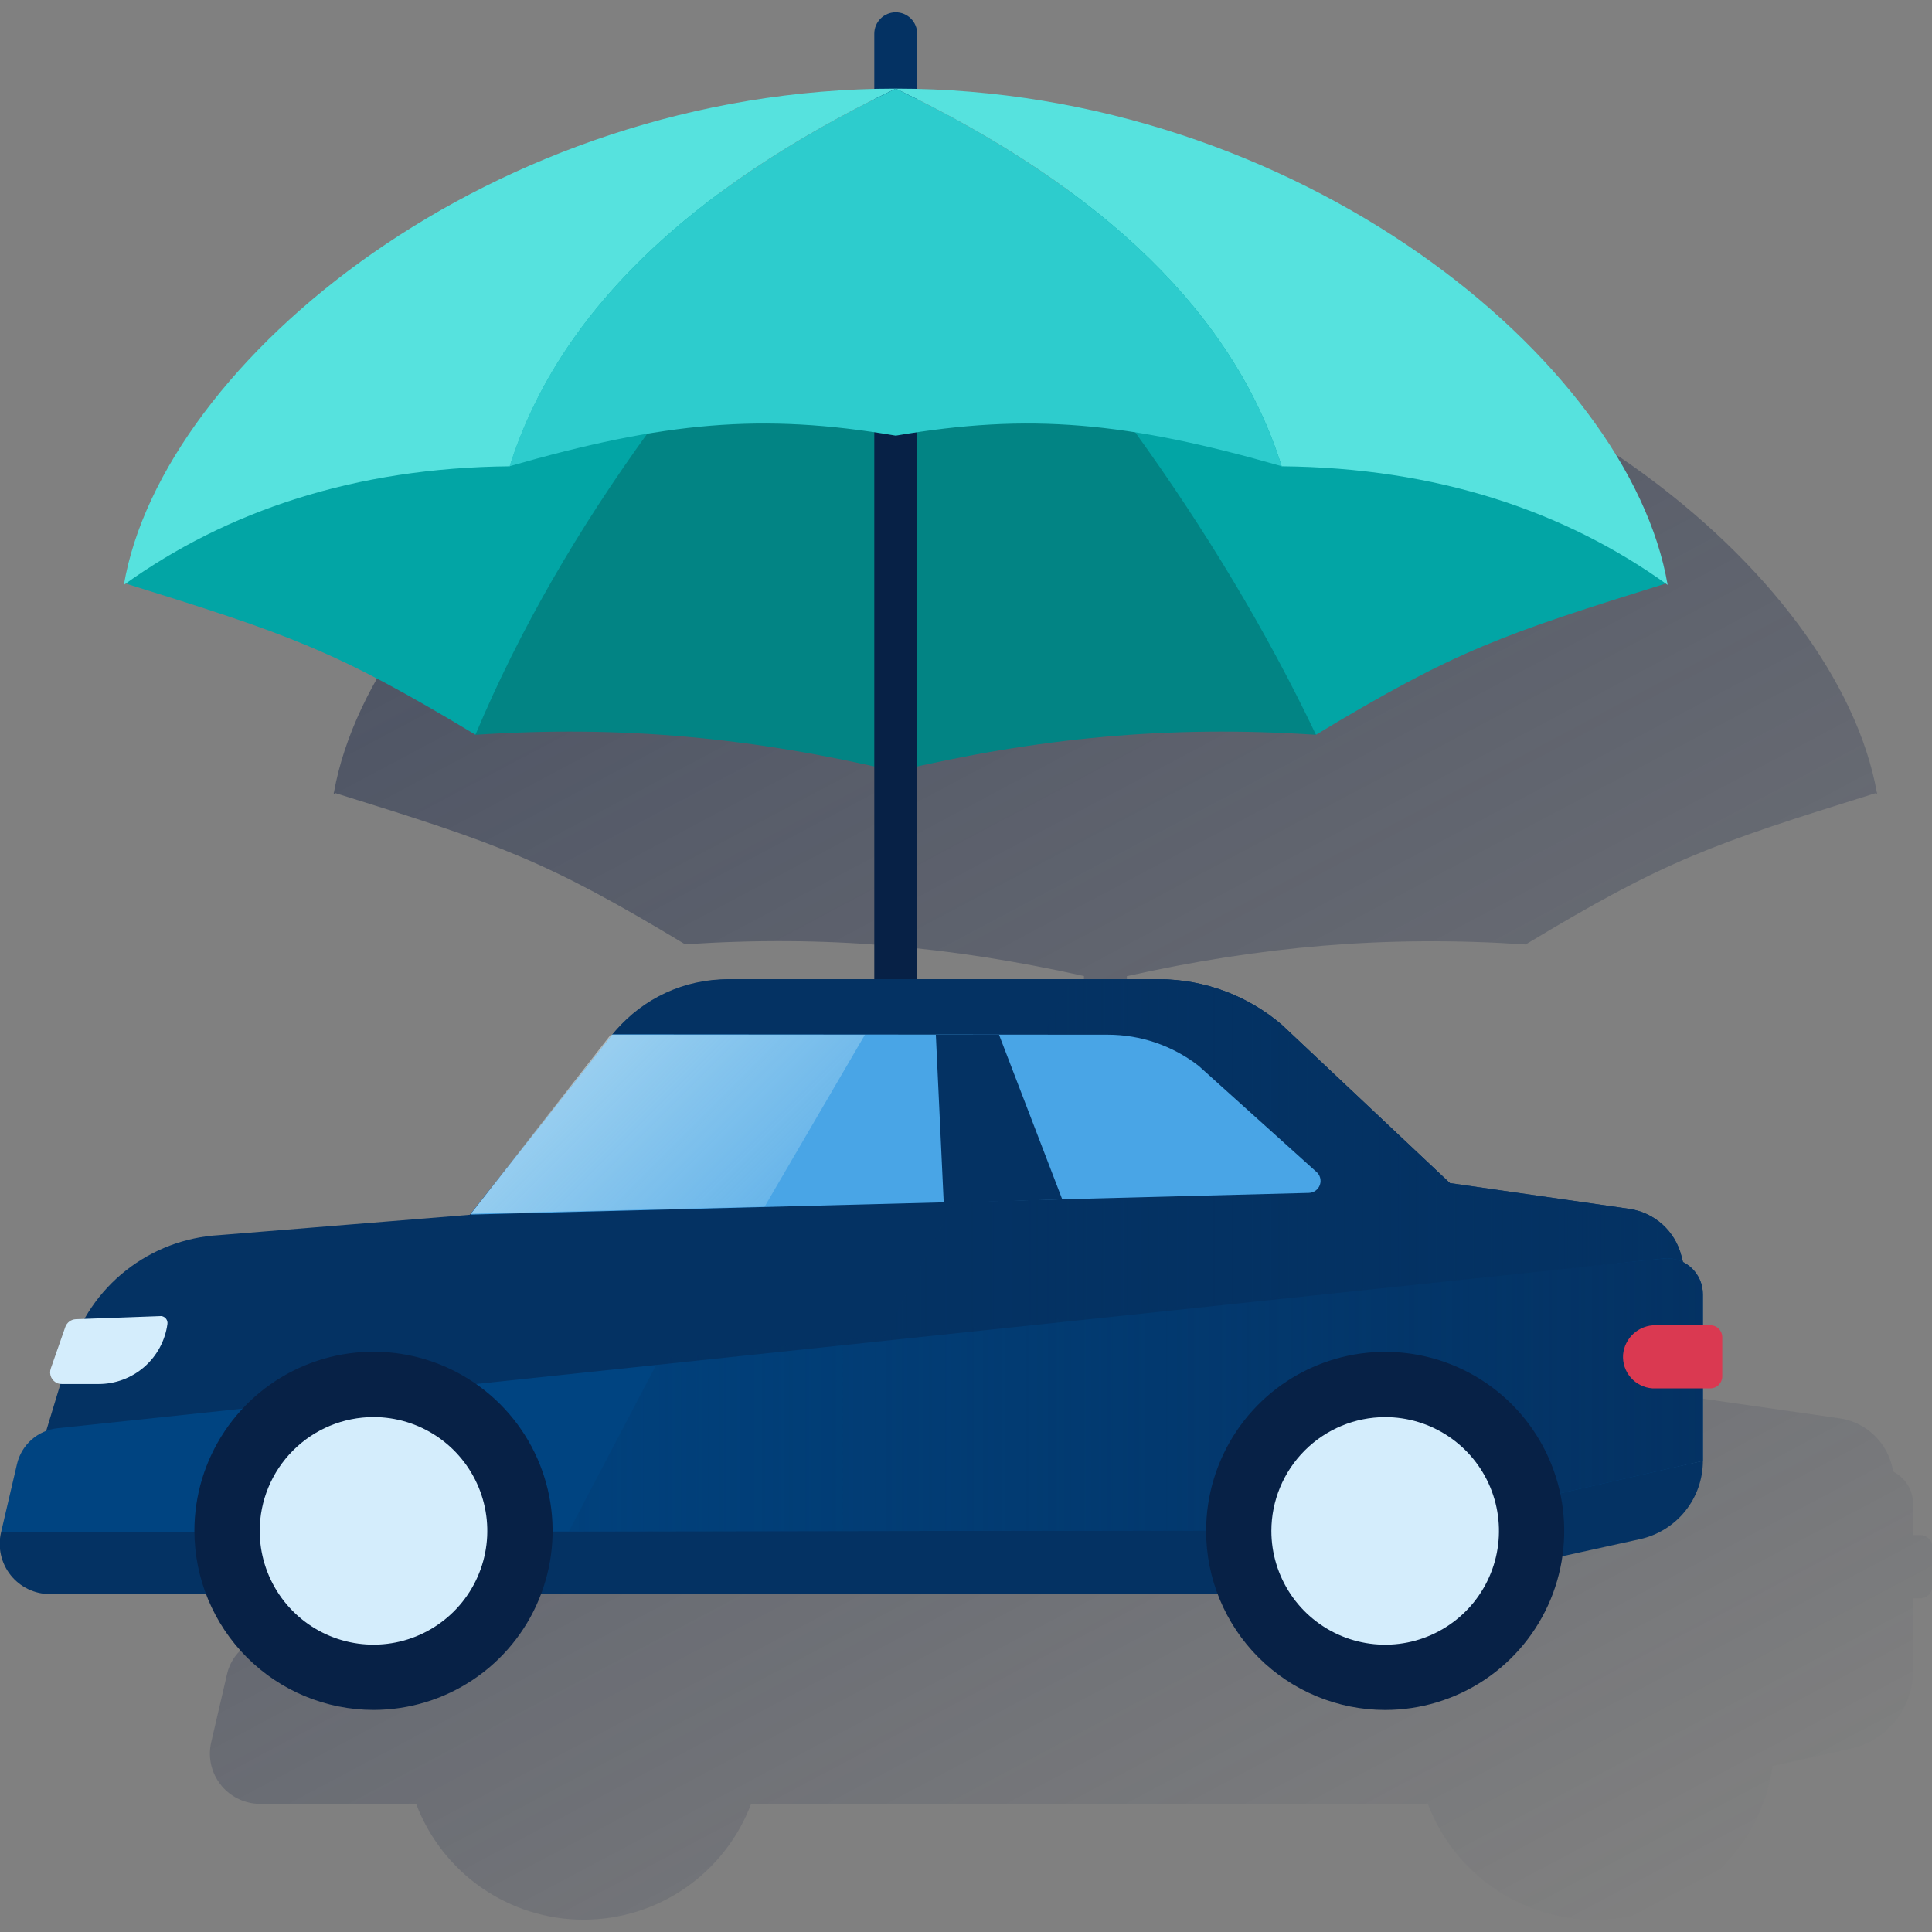 <svg width="600" height="600" viewBox="0 0 600 600" fill="none" xmlns="http://www.w3.org/2000/svg"><rect x="0" y="0" width="600" height="600" fill="#808080" stroke="none"/><g clip-path="url(#clip0_2257_1857)"><path d="M596.392 476.716H594.127V467.015C594.122 466.57 594.091 466.125 594.034 465.683C593.705 462.817 592.271 460.192 590.036 458.367C589.411 457.852 588.732 457.405 588.011 457.035L587.544 455.143C587.451 454.81 587.358 454.476 587.251 454.13C586.337 451.177 584.74 448.481 582.589 446.261C580.438 444.04 577.794 442.358 574.872 441.351C574.312 441.165 573.739 440.991 573.153 440.845C572.567 440.698 571.914 440.565 571.274 440.472L515.615 432.476L463.446 383.293C452.767 374.147 439.17 369.119 425.11 369.115H349.955V303.155C391.344 293.934 430.28 290.403 473.813 293.308C517.307 267.057 531.592 262.18 582.414 246.35L583 246.776C582.979 246.583 582.943 246.391 582.894 246.203H583L582.867 246.083C570.621 177.965 471.535 95.695 349.955 92.843V75.6C349.955 73.833 349.253 72.138 348.004 70.889C346.755 69.639 345.06 68.938 343.293 68.938C341.526 68.938 339.831 69.639 338.582 70.889C337.332 72.138 336.63 73.833 336.63 75.6V92.736C215.037 95.655 115.964 177.925 103.718 246.043L103.585 246.163H103.692C103.668 246.356 103.632 246.547 103.585 246.736L104.172 246.31C154.981 262.14 169.265 267.017 212.772 293.268C256.306 290.363 295.229 293.894 336.63 303.115V369.155H291.178C284.577 369.158 278.055 370.588 272.058 373.348C266.062 376.108 260.734 380.133 256.439 385.145L256.066 385.625C255.866 385.851 255.653 386.078 255.453 386.318L255.36 386.424H254.92L217.289 434.662L211.226 442.337L133.287 448.667C124.703 449.176 116.383 451.828 109.088 456.381C101.793 460.934 95.755 467.243 91.526 474.731L88.861 474.824C88.133 474.847 87.429 475.092 86.843 475.525C86.258 475.958 85.818 476.56 85.583 477.249L81.079 490.121C80.923 490.568 80.857 491.04 80.883 491.512C80.91 491.984 81.03 492.446 81.235 492.872C81.441 493.297 81.728 493.678 82.081 493.993C82.433 494.308 82.845 494.55 83.291 494.705C83.537 494.79 83.792 494.848 84.05 494.879L79.626 509.456C77.382 510.289 75.379 511.664 73.796 513.459C72.212 515.254 71.098 517.413 70.552 519.743L65.595 541.064C64.656 545.089 65.354 549.322 67.536 552.833C69.717 556.344 73.203 558.845 77.228 559.786C78.394 560.062 79.588 560.201 80.786 560.199H129.236C133.224 570.77 140.338 579.875 149.631 586.301C158.923 592.728 169.953 596.17 181.251 596.17C192.55 596.17 203.58 592.728 212.872 586.301C222.165 579.875 229.279 570.77 233.266 560.199H443.432C447.785 571.745 455.857 581.515 466.374 587.969C476.892 594.424 489.258 597.195 501.524 595.847C513.79 594.499 525.259 589.108 534.124 580.523C542.989 571.939 548.745 560.649 550.487 548.433L574.579 543.103C580.122 541.887 585.083 538.812 588.639 534.389C592.195 529.965 594.131 524.459 594.127 518.784V496.358H596.392C597.371 496.358 598.31 495.969 599.002 495.277C599.694 494.584 600.083 493.645 600.083 492.667V480.407C600.083 479.428 599.694 478.49 599.002 477.797C598.31 477.105 597.371 476.716 596.392 476.716Z" fill="url(#paint0_linear_2257_1857)"/><path d="M278.178 51.517C276.411 51.517 274.717 50.815 273.467 49.565C272.218 48.316 271.516 46.621 271.516 44.854V10.475C271.516 8.708 272.218 7.013 273.467 5.764C274.717 4.514 276.411 3.812 278.178 3.812C279.945 3.812 281.64 4.514 282.889 5.764C284.139 7.013 284.841 8.708 284.841 10.475V44.854C284.841 46.621 284.139 48.316 282.889 49.565C281.64 50.815 279.945 51.517 278.178 51.517Z" fill="#043263"/><path d="M38.469 181.044C89.784 197.034 103.989 201.831 147.669 228.188L278.256 45.633C192.402 60.264 113.476 110.527 38.469 181.044Z" fill="#02A5A5"/><path d="M147.641 228.202C193.506 225.137 234.255 229.201 278.228 239.555V45.633C220.876 102.492 175.131 162.695 147.641 228.202Z" fill="#028484"/><path d="M517.872 181.044C466.57 197.034 452.351 201.831 408.671 228.188L278.164 45.633C363.965 60.264 442.877 110.527 517.872 181.044Z" fill="#02A5A5"/><path d="M408.695 228.202C362.843 225.137 322.081 229.201 278.188 239.555V45.633C332.754 102.625 377.62 163.001 408.695 228.202Z" fill="#028484"/><path d="M284.841 104.602H271.516V403.593H284.841V104.602Z" fill="#072146"/><path d="M278.19 27.523C153.132 27.523 50.328 112.152 38.469 181.643C70.356 158.697 110.158 145.265 158.329 144.812C173.111 97.969 213.065 58.873 278.19 27.523Z" fill="#56E2DE"/><path d="M278.188 27.523C403.231 27.523 506.049 112.152 517.895 181.643C486.008 158.697 446.219 145.265 398.035 144.812C383.27 97.969 343.321 58.873 278.188 27.523Z" fill="#56E2DE"/><path d="M278.185 27.523C213.051 58.882 173.075 97.969 158.258 144.785C206.229 131.034 236.57 128.182 278.185 135.298C319.72 128.182 350.048 131.034 398.032 144.785C383.268 97.961 343.319 58.873 278.185 27.523Z" fill="#2DCCCD"/><path d="M21.736 420.026L4.773 475.925L381.584 485.253L528.855 416.534L522.192 390.07C521.247 386.286 519.193 382.869 516.295 380.258C513.397 377.646 509.785 375.959 505.922 375.413L450.276 367.418L398.134 318.287C387.458 309.136 373.859 304.106 359.798 304.109H225.919C219.317 304.108 212.794 305.536 206.797 308.297C200.8 311.057 195.472 315.084 191.18 320.1L145.968 377.252L68.015 383.581C57.498 384.187 47.42 388.007 39.144 394.525C30.867 401.042 24.791 409.944 21.736 420.026Z" fill="#043263"/><path d="M0.322 475.92C-0.212 478.207 -0.222 480.586 0.293 482.879C0.807 485.171 1.833 487.318 3.294 489.158C4.755 490.998 6.613 492.484 8.728 493.505C10.844 494.526 13.164 495.056 15.513 495.055H430.674C431.391 495.055 432.107 494.975 432.806 494.815L509.306 477.998C514.847 476.778 519.806 473.702 523.361 469.28C526.915 464.857 528.854 459.354 528.854 453.68L429.608 475.426L0.322 475.92Z" fill="#043263"/><path d="M404.231 375.117C395.696 376.544 387.059 377.262 378.406 377.263H145.961L190.174 321.23C194.787 315.85 200.511 311.532 206.952 308.574C213.392 305.616 220.397 304.087 227.485 304.094H359.831C373.883 304.105 387.467 309.144 398.128 318.298L450.309 367.469L404.231 375.117Z" fill="#043263"/><path d="M528.834 416.521L522.172 390.057C521.226 386.272 519.173 382.856 516.275 380.244C513.376 377.633 509.764 375.946 505.902 375.399L450.256 367.404L398.114 318.287C387.438 309.136 373.839 304.106 359.777 304.109H332.634L242.875 475.192H383.936L528.834 416.521Z" fill="url(#paint1_linear_2257_1857)"/><path d="M0.32 475.922L434.23 475.189L528.839 453.682V401.9C528.839 398.954 527.67 396.128 525.589 394.042C523.509 391.956 520.685 390.78 517.739 390.773H517.246L17.936 443.541C14.93 443.845 12.094 445.081 9.824 447.076C7.554 449.071 5.965 451.725 5.277 454.668L0.32 475.922Z" fill="#004481"/><path d="M517.263 390.787L204.852 421.848L176.656 475.602L434.233 475.189L528.842 453.682V401.9C528.842 398.954 527.674 396.128 525.593 394.042C523.512 391.956 520.689 390.78 517.742 390.773L517.263 390.787Z" fill="url(#paint2_linear_2257_1857)"/><path d="M19.204 429.82H30.677C35.885 429.813 40.914 427.919 44.834 424.489C48.754 421.06 51.298 416.326 51.997 411.165C52.073 410.598 51.923 410.025 51.579 409.568C51.235 409.112 50.724 408.809 50.158 408.727H49.799L23.561 409.686C22.836 409.714 22.136 409.958 21.552 410.388C20.967 410.818 20.525 411.414 20.283 412.098L15.779 424.983C15.453 425.885 15.496 426.879 15.901 427.748C16.306 428.617 17.038 429.29 17.938 429.621C18.345 429.761 18.773 429.829 19.204 429.82Z" fill="#D4EDFC"/><path d="M344.012 321.333L190.186 321.227L146.212 376.926C146.195 376.943 146.18 376.964 146.171 376.987C146.161 377.01 146.156 377.034 146.156 377.059C146.156 377.084 146.161 377.109 146.171 377.132C146.18 377.154 146.195 377.175 146.212 377.193C146.247 377.206 146.285 377.206 146.319 377.193L406.494 370.463C407.25 370.442 407.982 370.191 408.592 369.743C409.202 369.296 409.661 368.672 409.907 367.957C410.153 367.241 410.175 366.468 409.97 365.739C409.765 365.011 409.343 364.362 408.759 363.881L372.235 330.994C364.16 324.731 354.231 321.332 344.012 321.333Z" fill="#49A5E6"/><path d="M531.116 411.563H514.18C511.646 411.53 509.194 412.457 507.315 414.158C505.437 415.858 504.271 418.207 504.053 420.731C503.881 423.325 504.746 425.881 506.457 427.837C508.169 429.793 510.587 430.99 513.181 431.165H513.847H531.17C532.146 431.165 533.083 430.778 533.775 430.088C534.467 429.399 534.857 428.464 534.861 427.487V415.228C534.854 414.258 534.465 413.33 533.78 412.644C533.094 411.959 532.166 411.57 531.196 411.563H531.116Z" fill="#DA3951"/><path d="M115.978 521.761C141.574 521.761 162.323 501.011 162.323 475.415C162.323 449.82 141.574 429.07 115.978 429.07C90.382 429.07 69.633 449.82 69.633 475.415C69.633 501.011 90.382 521.761 115.978 521.761Z" fill="#D4EDFC"/><path d="M60.375 475.422C60.372 464.421 63.632 453.667 69.741 444.519C75.85 435.371 84.535 428.24 94.698 424.028C104.86 419.816 116.043 418.712 126.832 420.855C137.622 422.999 147.534 428.294 155.314 436.07C163.094 443.847 168.394 453.756 170.543 464.545C172.691 475.333 171.593 486.517 167.385 496.681C163.178 506.845 156.051 515.533 146.906 521.647C137.761 527.761 127.008 531.025 116.008 531.028C101.261 531.018 87.121 525.157 76.691 514.731C66.26 504.306 60.393 490.169 60.375 475.422ZM80.656 475.422C80.656 482.411 82.729 489.244 86.612 495.055C90.495 500.866 96.014 505.396 102.471 508.07C108.928 510.745 116.034 511.445 122.889 510.081C129.744 508.718 136.04 505.352 140.983 500.41C145.925 495.468 149.29 489.171 150.654 482.316C152.018 475.461 151.318 468.356 148.643 461.898C145.968 455.441 141.439 449.922 135.628 446.039C129.816 442.156 122.984 440.083 115.995 440.083C106.625 440.094 97.643 443.821 91.018 450.446C84.393 457.07 80.667 466.053 80.656 475.422Z" fill="#072146"/><path d="M430.189 521.761C455.785 521.761 476.534 501.011 476.534 475.415C476.534 449.82 455.785 429.07 430.189 429.07C404.593 429.07 383.844 449.82 383.844 475.415C383.844 501.011 404.593 521.761 430.189 521.761Z" fill="#D4EDFC"/><path d="M374.57 475.434C374.57 464.436 377.832 453.686 383.942 444.541C390.052 435.397 398.736 428.27 408.897 424.061C419.058 419.852 430.238 418.751 441.025 420.897C451.811 423.042 461.719 428.338 469.496 436.115C477.273 443.891 482.569 453.8 484.714 464.586C486.86 475.373 485.759 486.553 481.55 496.714C477.341 506.875 470.214 515.559 461.07 521.669C451.925 527.779 441.174 531.041 430.177 531.041C415.429 531.041 401.285 525.182 390.857 514.754C380.429 504.326 374.57 490.182 374.57 475.434ZM394.838 475.434C394.838 482.424 396.911 489.256 400.794 495.067C404.677 500.879 410.196 505.408 416.653 508.083C423.11 510.758 430.216 511.457 437.071 510.094C443.926 508.73 450.222 505.365 455.165 500.422C460.107 495.48 463.472 489.184 464.836 482.329C466.2 475.474 465.5 468.368 462.825 461.911C460.15 455.454 455.621 449.934 449.81 446.051C443.998 442.168 437.166 440.096 430.177 440.096C420.807 440.106 411.825 443.833 405.2 450.458C398.575 457.083 394.849 466.065 394.838 475.434Z" fill="#072146"/><path d="M290.633 321.344H310.261L329.902 372.499L293.085 373.605L290.633 321.344Z" fill="#043263"/><path d="M268.612 321.344H189.647L146.273 376.95L237.471 374.725L268.612 321.344Z" fill="url(#paint3_linear_2257_1857)"/></g><defs><linearGradient id="paint0_linear_2257_1857" x1="188.574" y1="137.376" x2="449.442" y2="628.011" gradientUnits="userSpaceOnUse"><stop stop-color="#192647" stop-opacity="0.5" offset="0"/><stop offset="1" stop-color="#192647" stop-opacity="0"/></linearGradient><linearGradient id="paint1_linear_2257_1857" x1="528.834" y1="389.644" x2="242.875" y2="389.644" gradientUnits="userSpaceOnUse"><stop stop-color="#043263" offset="0"/><stop offset="1" stop-color="#043263" stop-opacity="0"/></linearGradient><linearGradient id="paint2_linear_2257_1857" x1="528.842" y1="433.188" x2="101.782" y2="433.188" gradientUnits="userSpaceOnUse"><stop stop-color="#043263" offset="0"/><stop offset="1" stop-color="#043263" stop-opacity="0"/></linearGradient><linearGradient id="paint3_linear_2257_1857" x1="184.65" y1="326.341" x2="235.246" y2="376.95" gradientUnits="userSpaceOnUse"><stop stop-color="#EAF9FA" stop-opacity="0.5" offset="0"/><stop offset="1" stop-color="#E9F8F9" stop-opacity="0.2"/></linearGradient><clipPath id="clip0_2257_1857"><rect width="600" height="600" fill="white"/></clipPath></defs></svg>